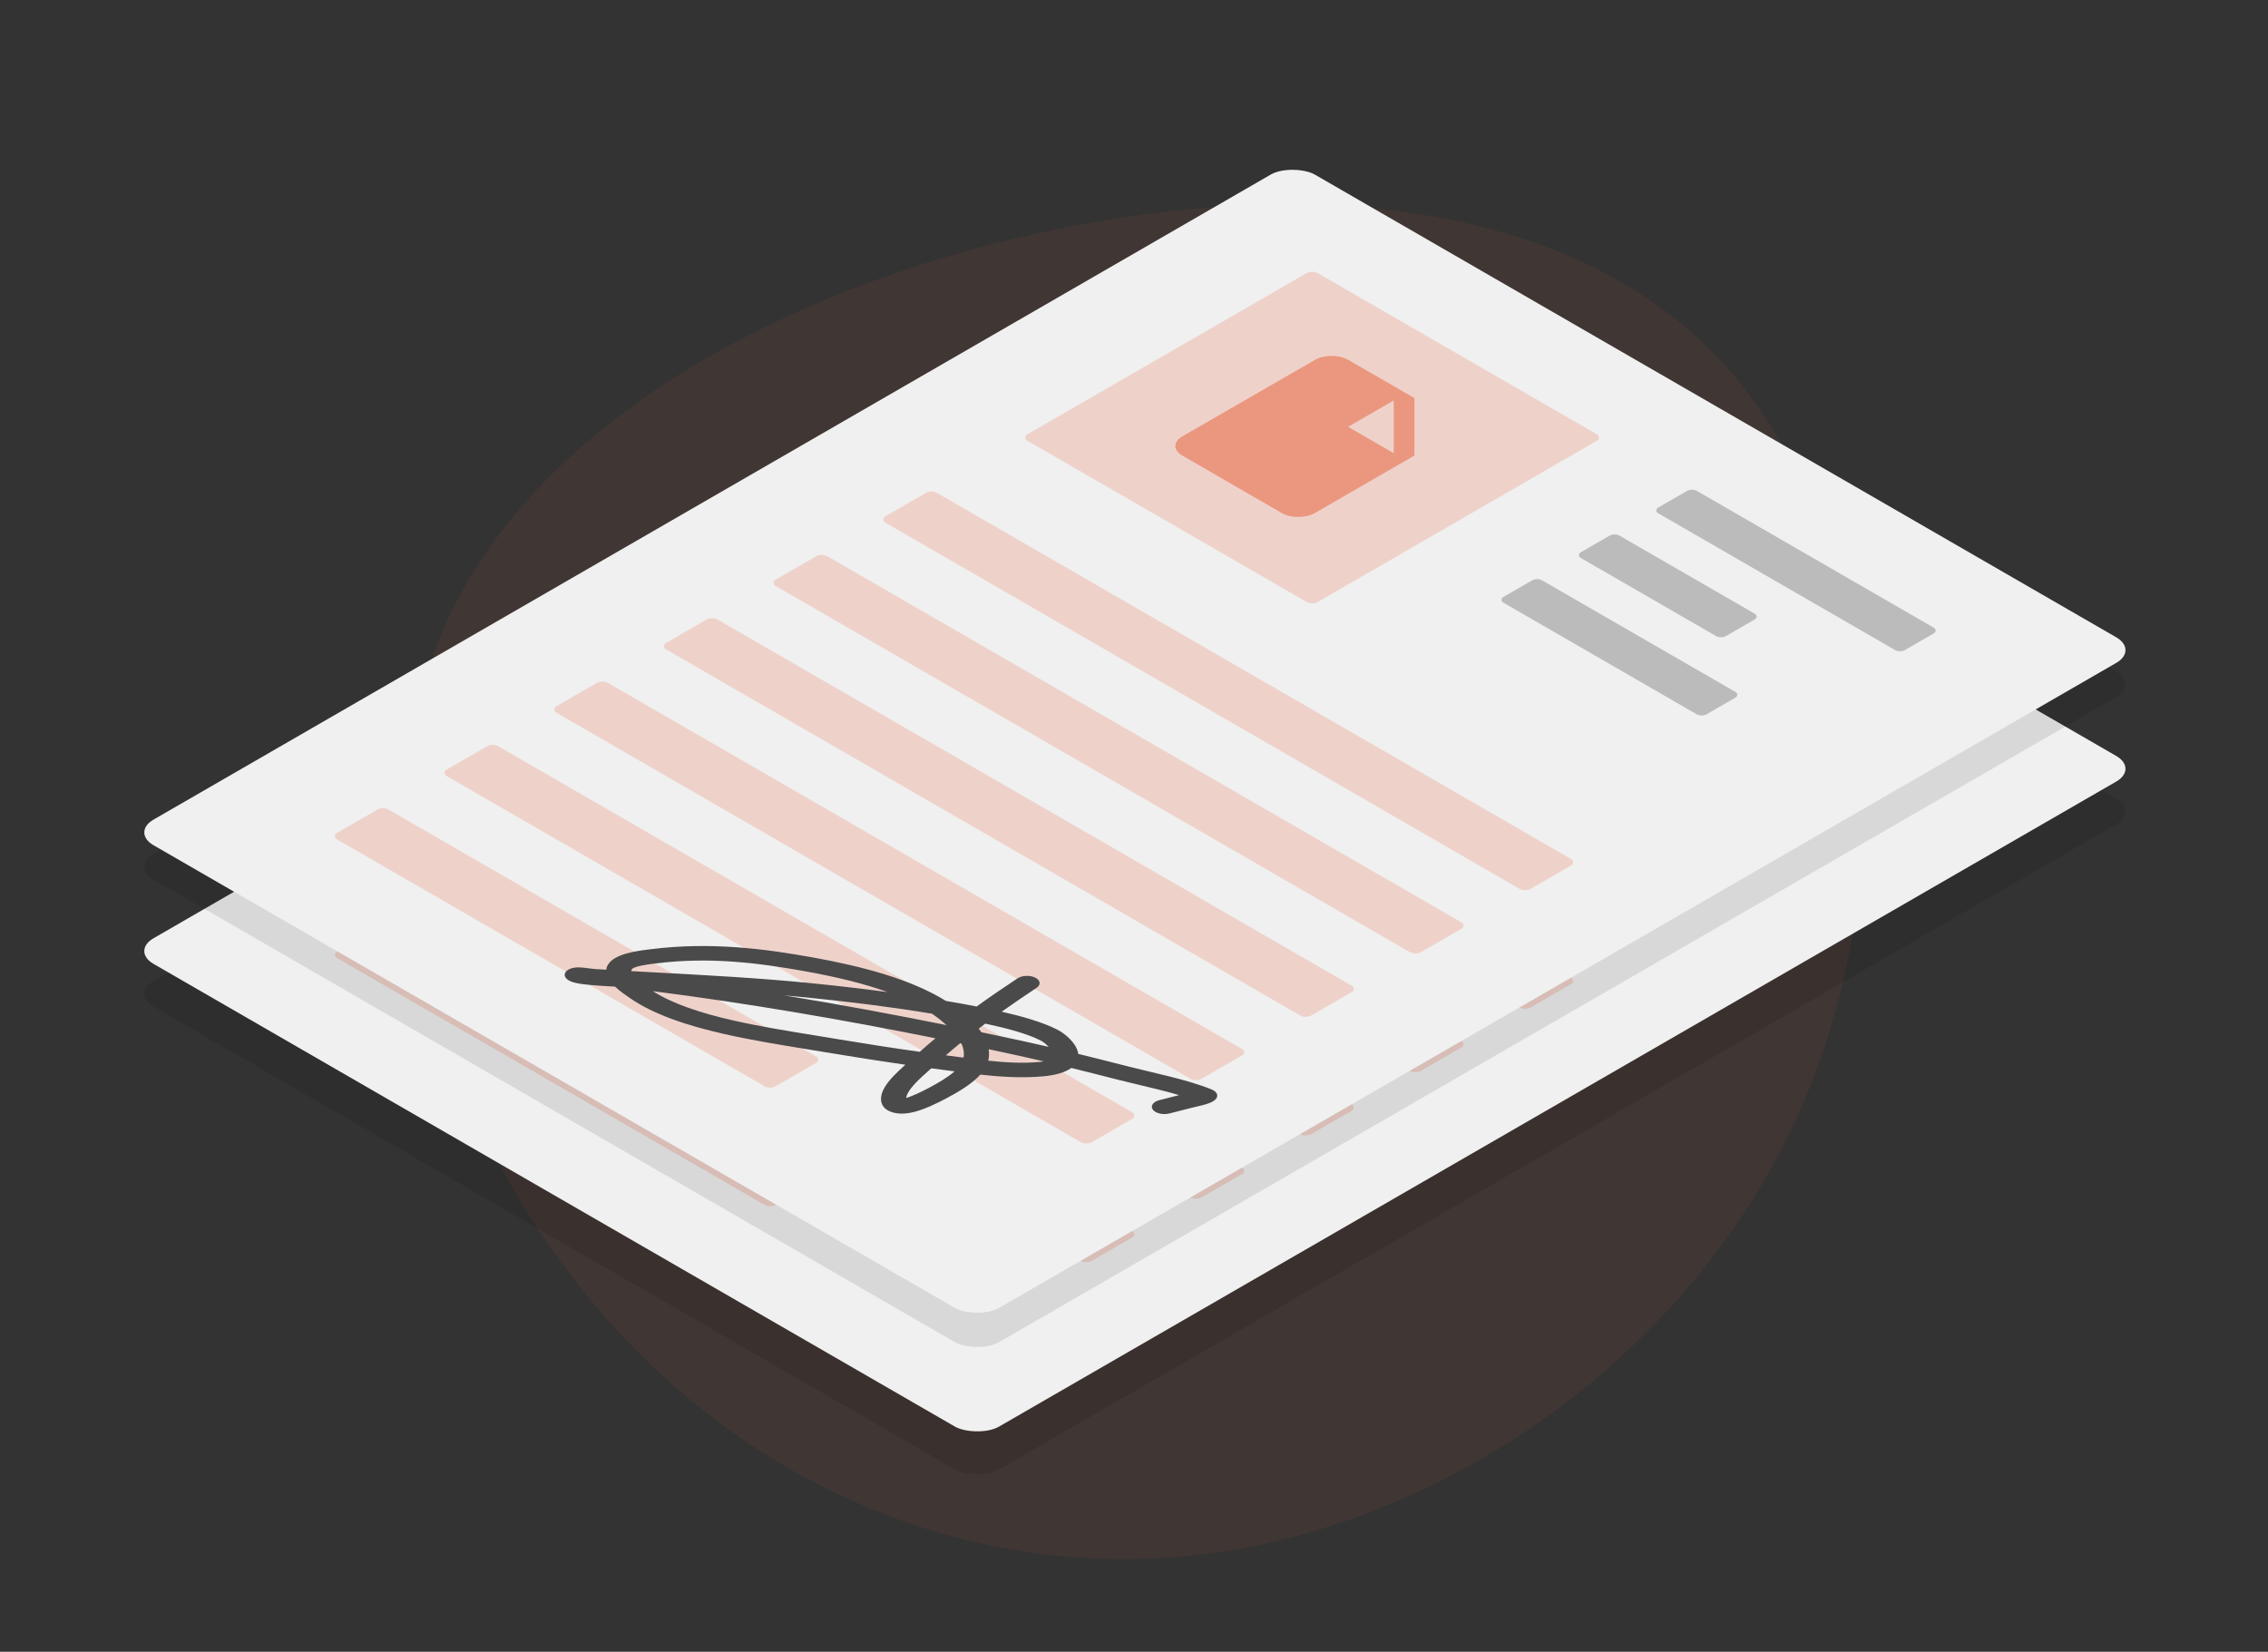 <svg width="265" height="193" viewBox="0 0 265 193" fill="none" xmlns="http://www.w3.org/2000/svg">
<rect x="0" y="0" width="265" height="193" fill="#333333" stroke="none"/>
<path opacity="0.07" d="M143.022 181.278C115.511 185.508 88.555 174.643 70.097 153.202C51.64 131.761 41.727 99.624 50.968 75.524C60.254 51.303 88.67 34.837 119.388 27.673C150.107 20.509 183.172 22.526 201.397 42.517C219.556 62.348 222.943 100.313 210.681 128.917C198.42 157.522 170.422 177.008 143.022 181.278Z" fill="#E75C33"/>
<rect width="156.703" height="114.097" rx="2.984" transform="matrix(0.866 -0.5 0.866 0.5 15.346 116.127)" fill="black" fill-opacity="0.1"/>
<rect width="156.703" height="114.097" rx="2.984" transform="matrix(0.866 -0.5 0.866 0.5 15.346 111.127)" fill="#F0F0F0"/>
<g opacity="0.2">
<rect width="87.058" height="6.965" rx="0.746" transform="matrix(0.866 0.5 -0.866 0.5 108.834 71.081)" fill="#E75C33"/>
<rect width="87.058" height="6.965" rx="0.746" transform="matrix(0.866 0.5 -0.866 0.5 96.017 78.481)" fill="#E75C33"/>
<rect width="87.058" height="6.965" rx="0.746" transform="matrix(0.866 0.5 -0.866 0.5 83.2 85.881)" fill="#E75C33"/>
<rect width="87.058" height="6.965" rx="0.746" transform="matrix(0.866 0.5 -0.866 0.5 70.383 93.28)" fill="#E75C33"/>
<rect width="87.058" height="6.965" rx="0.746" transform="matrix(0.866 0.5 -0.866 0.5 57.566 100.68)" fill="#E75C33"/>
<rect width="59.199" height="6.965" rx="0.746" transform="matrix(0.866 0.5 -0.866 0.5 44.749 108.08)" fill="#E75C33"/>
</g>
<rect width="33.291" height="5.222" rx="0.653" transform="matrix(0.866 0.5 -0.866 0.5 197.694 70.893)" fill="#BBBBBB"/>
<rect width="19.583" height="5.222" rx="0.653" transform="matrix(0.866 0.5 -0.866 0.5 188.649 76.115)" fill="#BBBBBB"/>
<rect width="27.416" height="5.222" rx="0.653" transform="matrix(0.866 0.5 -0.866 0.5 179.604 81.337)" fill="#BBBBBB"/>
<rect opacity="0.2" width="39.176" height="39.176" rx="0.746" transform="matrix(0.866 0.5 -0.866 0.5 153.317 45.399)" fill="#E75C33"/>
<g opacity="0.5">
<path d="M157.516 55.902C156.45 55.287 154.715 55.292 153.649 55.908L138.134 64.854C137.067 65.47 137.058 66.472 138.124 67.087L149.763 73.807C150.829 74.422 152.573 74.422 153.639 73.807L165.269 67.093L165.269 60.378L157.516 55.902ZM157.516 63.735L162.846 60.658L162.846 66.813L157.516 63.735Z" fill="#E75C33"/>
</g>
<rect width="156.703" height="114.097" rx="2.984" transform="matrix(0.866 -0.5 0.866 0.5 15.346 101.263)" fill="black" fill-opacity="0.1"/>
<rect width="156.703" height="114.097" rx="2.984" transform="matrix(0.866 -0.5 0.866 0.5 15.346 97.263)" fill="#F0F0F0"/>
<g opacity="0.2">
<rect width="87.058" height="6.965" rx="0.746" transform="matrix(0.866 0.5 -0.866 0.5 108.834 57.217)" fill="#E75C33"/>
<rect width="87.058" height="6.965" rx="0.746" transform="matrix(0.866 0.5 -0.866 0.5 96.017 64.617)" fill="#E75C33"/>
<rect width="87.058" height="6.965" rx="0.746" transform="matrix(0.866 0.5 -0.866 0.5 83.2 72.017)" fill="#E75C33"/>
<rect width="87.058" height="6.965" rx="0.746" transform="matrix(0.866 0.5 -0.866 0.5 70.383 79.417)" fill="#E75C33"/>
<rect width="87.058" height="6.965" rx="0.746" transform="matrix(0.866 0.5 -0.866 0.5 57.566 86.817)" fill="#E75C33"/>
<rect width="59.199" height="6.965" rx="0.746" transform="matrix(0.866 0.5 -0.866 0.5 44.749 94.216)" fill="#E75C33"/>
</g>
<rect width="33.291" height="5.222" rx="0.653" transform="matrix(0.866 0.5 -0.866 0.5 197.694 57.029)" fill="#BBBBBB"/>
<rect width="19.583" height="5.222" rx="0.653" transform="matrix(0.866 0.5 -0.866 0.5 188.649 62.251)" fill="#BBBBBB"/>
<rect width="27.416" height="5.222" rx="0.653" transform="matrix(0.866 0.5 -0.866 0.5 179.604 67.473)" fill="#BBBBBB"/>
<rect opacity="0.2" width="39.176" height="39.176" rx="0.746" transform="matrix(0.866 0.5 -0.866 0.5 153.317 31.535)" fill="#E75C33"/>
<g opacity="0.5">
<path d="M157.516 42.039C156.45 41.423 154.715 41.429 153.649 42.044L138.134 50.991C137.067 51.606 137.058 52.608 138.124 53.223L149.763 59.943C150.829 60.559 152.573 60.559 153.639 59.943L165.269 53.229L165.269 46.515L157.516 42.039ZM157.516 49.872L162.846 46.794L162.846 52.949L157.516 49.872Z" fill="#E75C33"/>
</g>
<path fill-rule="evenodd" clip-rule="evenodd" d="M120.969 114.233C121.58 114.541 121.642 115.077 121.108 115.43C119.705 116.357 118.35 117.28 117.042 118.21C119.295 118.719 121.764 119.4 123.549 120.312C124.062 120.574 124.586 120.968 125.008 121.399C125.433 121.834 125.816 122.369 125.95 122.928C125.967 122.998 125.98 123.069 125.989 123.14C127.776 123.578 129.621 124.046 131.818 124.607C132.55 124.794 133.334 124.981 134.158 125.176L134.242 125.196C135.034 125.384 135.86 125.58 136.678 125.786C138.365 126.211 140.094 126.696 141.564 127.291C141.941 127.444 142.246 127.716 142.222 128.056C142.203 128.32 141.99 128.502 141.9 128.572C141.706 128.724 141.457 128.826 141.34 128.873C141.057 128.985 140.71 129.088 140.465 129.144C139.636 129.332 138.842 129.537 138.013 129.751C137.568 129.866 137.113 129.983 136.637 130.102C135.893 130.288 135.028 130.091 134.705 129.661C134.383 129.231 134.725 128.731 135.47 128.545C135.876 128.444 136.297 128.335 136.726 128.224C137.069 128.136 137.418 128.046 137.769 127.957C137.055 127.744 136.293 127.541 135.503 127.342C134.714 127.143 133.914 126.953 133.114 126.763L133.04 126.745C132.222 126.551 131.402 126.356 130.629 126.159C128.576 125.634 126.84 125.193 125.173 124.784C124.439 125.319 123.301 125.634 121.887 125.762C119.376 125.99 116.839 125.818 114.55 125.561C113.528 126.691 111.874 127.654 110.418 128.416C109.549 128.871 108.159 129.566 106.902 129.899C106.335 130.05 105.332 130.255 104.362 129.993C103.247 129.692 102.971 129.02 102.943 128.492C102.891 127.54 103.606 126.573 104.371 125.76C104.801 125.302 105.304 124.838 105.785 124.407C102.841 123.983 99.797 123.505 97.293 123.085C96.385 122.932 95.449 122.78 94.498 122.626C91.225 122.095 87.758 121.533 84.534 120.798C80.354 119.845 76.383 118.563 73.526 116.567C73.491 116.543 73.448 116.513 73.398 116.479C73.065 116.251 72.416 115.807 71.867 115.284C71.751 115.277 71.609 115.269 71.444 115.259L71.358 115.254C70.923 115.229 70.363 115.196 69.796 115.155C69.235 115.114 68.631 115.062 68.116 114.994C67.86 114.961 67.591 114.92 67.346 114.867C67.146 114.824 66.774 114.736 66.47 114.561C66.4 114.521 66.269 114.44 66.161 114.322C66.061 114.213 65.866 113.941 66.07 113.613C66.279 113.279 66.742 113.141 66.956 113.094C67.177 113.045 67.371 113.035 67.464 113.032C67.787 113.022 68.156 113.064 68.333 113.084L68.337 113.085C68.503 113.104 68.694 113.128 68.863 113.15C68.931 113.159 68.994 113.167 69.052 113.174C69.293 113.205 69.43 113.219 69.489 113.223C69.936 113.25 70.385 113.278 70.834 113.304C70.868 112.956 71.043 112.598 71.436 112.253C72.093 111.676 73.215 111.378 73.999 111.217C74.714 111.07 75.435 110.983 75.821 110.936C75.886 110.928 75.941 110.922 75.985 110.916C83.071 110.013 89.481 110.884 94.945 111.867C100.744 112.911 106.414 114.398 110.519 116.95C111.73 117.156 112.93 117.373 114.115 117.603C115.649 116.496 117.243 115.405 118.895 114.314C119.429 113.961 120.358 113.925 120.969 114.233ZM103.719 115.92C100.868 114.889 97.576 114.118 94.071 113.487C88.732 112.526 82.932 111.768 76.619 112.573C76.546 112.582 76.469 112.591 76.388 112.601C75.99 112.65 75.493 112.711 74.984 112.816C74.324 112.951 73.995 113.094 73.892 113.185C73.816 113.252 73.765 113.344 73.77 113.471C74.785 113.527 75.804 113.582 76.824 113.638C82.836 113.962 88.92 114.291 94.755 114.876C97.765 115.179 100.763 115.522 103.719 115.92ZM68.325 113.266C68.325 113.266 68.332 113.267 68.343 113.271C68.33 113.268 68.324 113.266 68.325 113.266ZM91.621 116.302C92.502 116.379 93.379 116.46 94.251 116.548C99.244 117.049 104.169 117.663 108.888 118.443C109.216 118.664 109.53 118.893 109.829 119.131C110.094 119.341 110.354 119.558 110.604 119.781C104.392 118.531 98.067 117.356 91.621 116.302ZM76.279 115.811C78.651 117.315 81.902 118.374 85.614 119.22C88.684 119.92 91.951 120.45 95.198 120.977C96.174 121.135 97.147 121.293 98.114 121.456C100.868 121.918 104.277 122.45 107.465 122.898C108.065 122.363 108.678 121.836 109.303 121.316C98.616 119.171 87.624 117.26 76.279 115.811ZM112.182 121.901C111.614 122.365 111.057 122.834 110.512 123.309C110.695 123.333 110.877 123.356 111.057 123.378C111.558 123.441 112.062 123.507 112.569 123.574C112.574 123.575 112.58 123.576 112.585 123.576C112.683 123.008 112.58 122.46 112.34 121.933C112.287 121.922 112.234 121.911 112.182 121.901ZM115.518 122.595C115.585 123.026 115.577 123.473 115.472 123.934C117.452 124.147 119.449 124.266 121.431 124.086C121.64 124.067 121.821 124.044 121.976 124.018C120.111 123.584 118.136 123.147 115.716 122.637C115.65 122.623 115.584 122.609 115.518 122.595ZM122.529 122.318C122.503 122.29 122.477 122.262 122.449 122.234C122.142 121.919 121.808 121.688 121.601 121.582C119.988 120.758 117.51 120.113 115.126 119.605C114.866 119.799 114.609 119.993 114.353 120.188C114.464 120.327 114.57 120.468 114.671 120.613C115.357 120.755 116.041 120.899 116.725 121.043C118.944 121.511 120.796 121.919 122.529 122.318ZM111.536 125.18C111.155 125.129 110.787 125.08 110.435 125.036C109.911 124.971 109.37 124.901 108.816 124.827C108.748 124.888 108.679 124.949 108.611 125.009C108.035 125.52 107.456 126.035 106.954 126.569C106.304 127.261 105.931 127.841 105.884 128.297C106.643 128.061 107.611 127.595 108.445 127.158C109.687 126.509 110.784 125.848 111.536 125.18ZM105.359 128.422C105.359 128.422 105.36 128.422 105.363 128.422C105.36 128.422 105.359 128.422 105.359 128.422ZM105.912 128.615C105.918 128.623 105.92 128.627 105.92 128.628C105.919 128.628 105.916 128.624 105.912 128.615ZM139.696 127.466C139.696 127.466 139.692 127.468 139.681 127.472C139.69 127.468 139.696 127.466 139.696 127.466Z" fill="#4A4A4A"/>
</svg>
